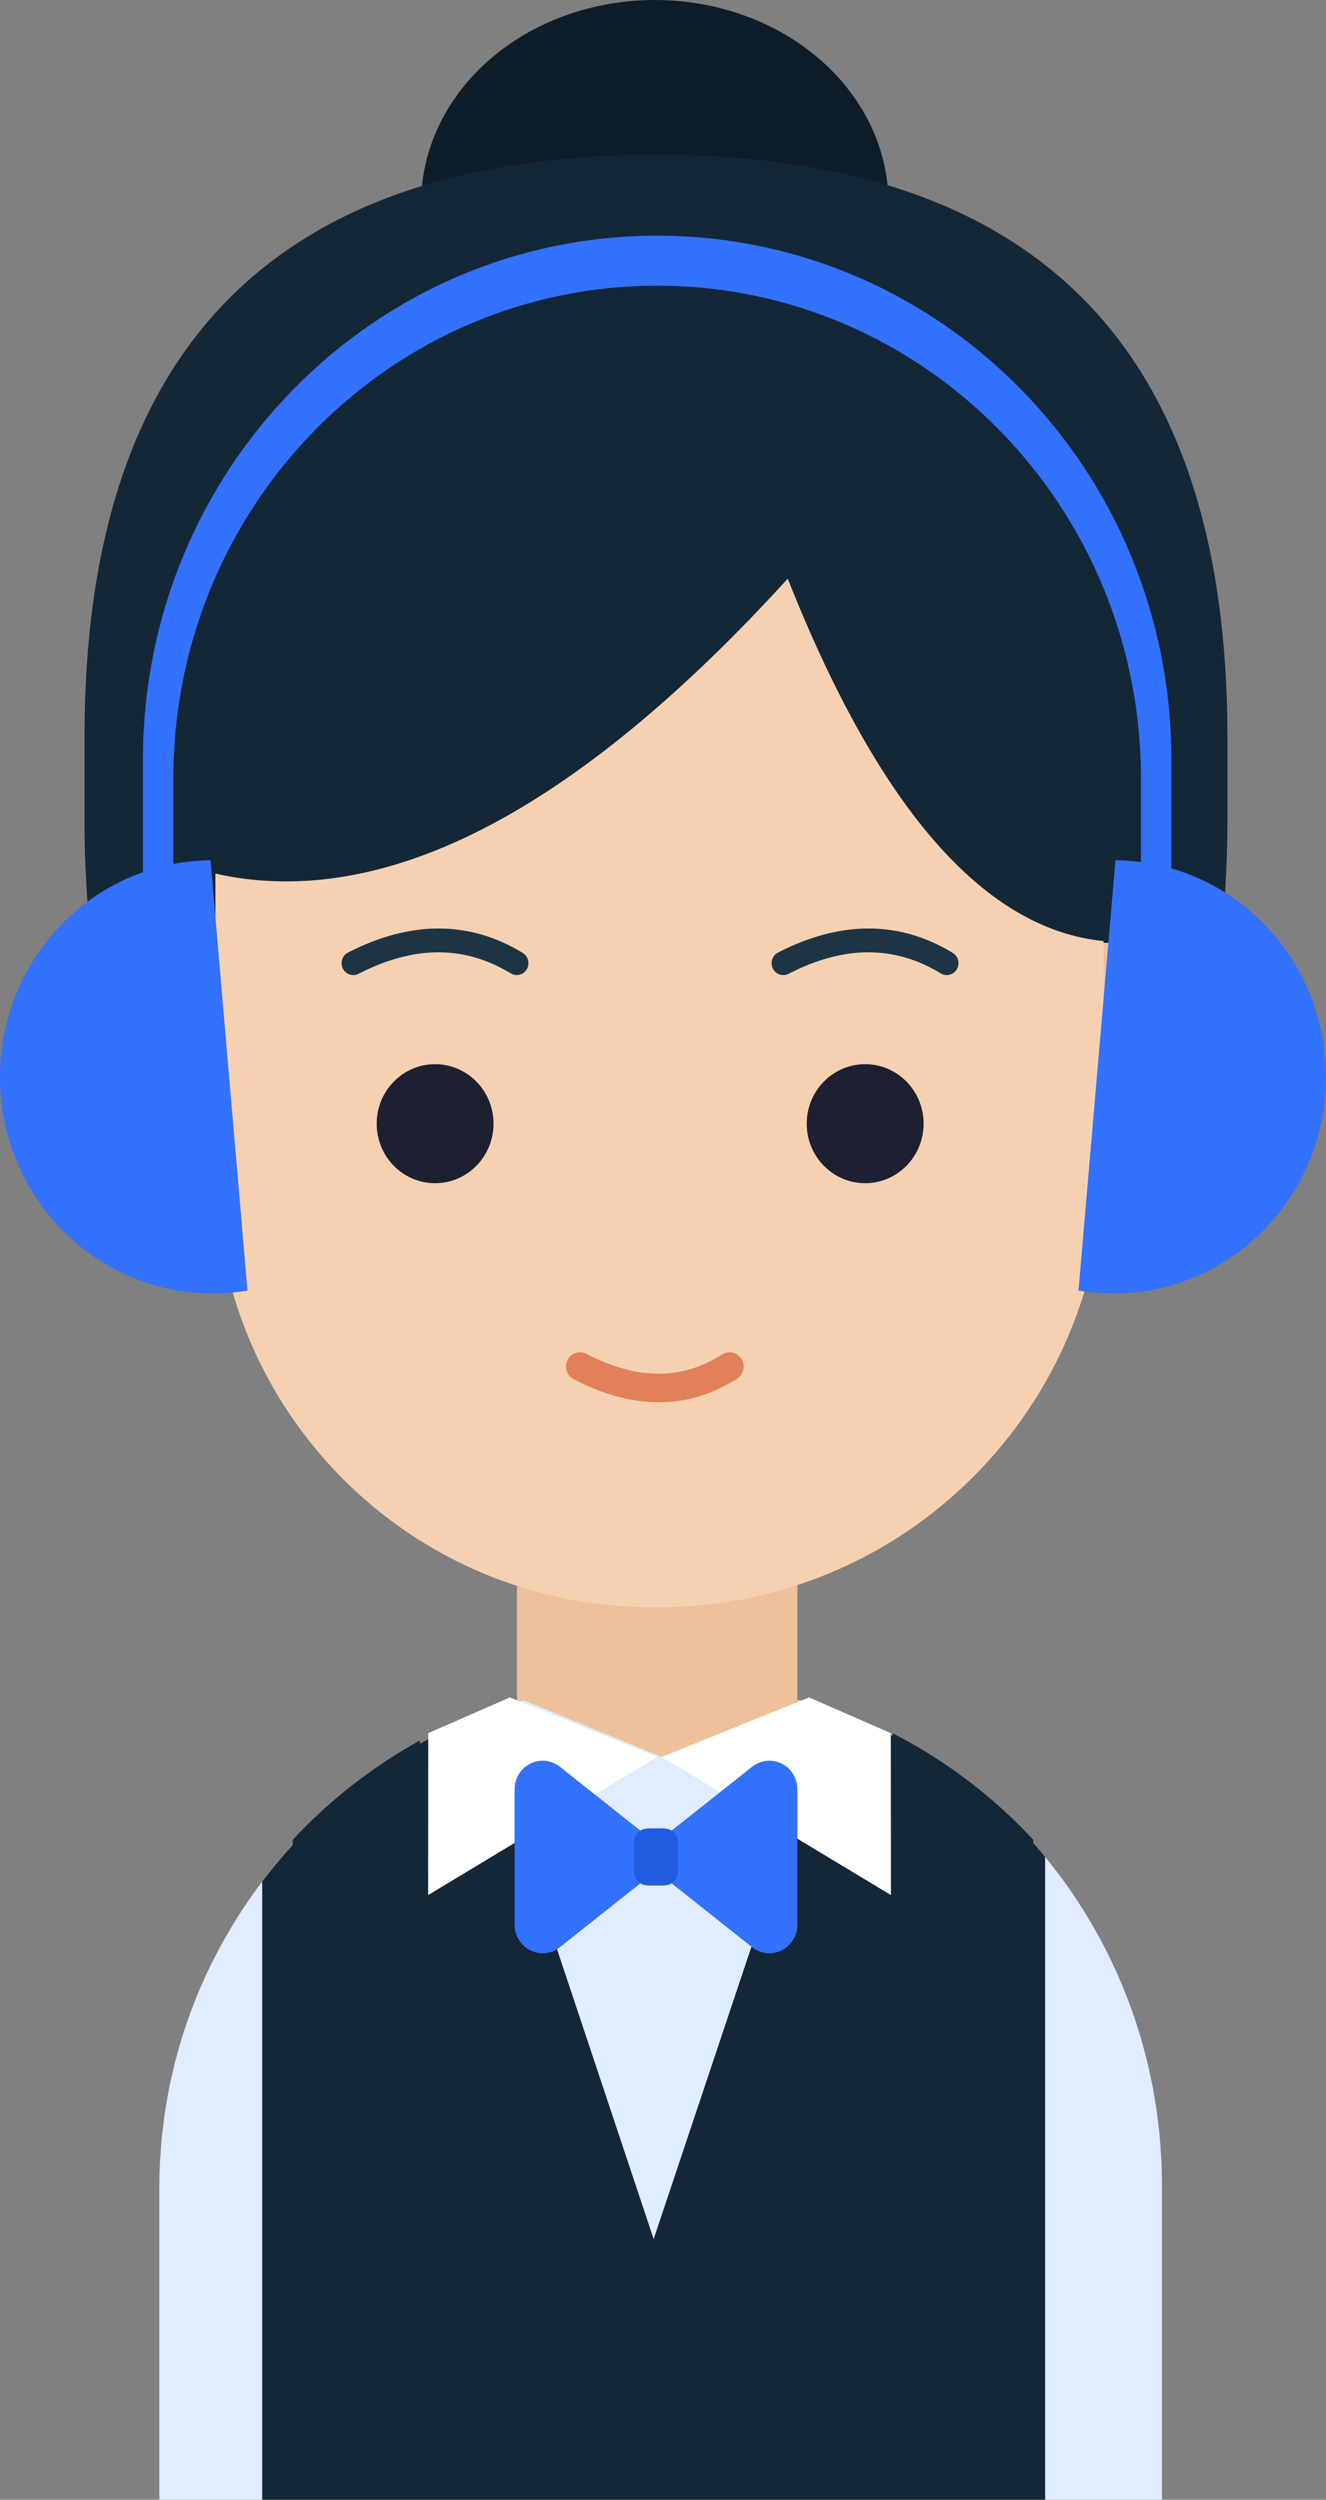 <svg xmlns="http://www.w3.org/2000/svg" xmlns:xlink="http://www.w3.org/1999/xlink" fill="none" version="1.1" width="26" height="49" viewBox="0 0 26 49"><rect x="0" y="0" width="26" height="49" fill="#808080" stroke="none"/><g><g><path d="M17.423,3.99Q17.423,4.088,17.417,4.186Q17.411,4.284,17.4,4.381Q17.389,4.479,17.373,4.575Q17.356,4.672,17.334,4.768Q17.312,4.864,17.285,4.959Q17.258,5.054,17.225,5.148Q17.193,5.242,17.155,5.334Q17.117,5.426,17.074,5.517Q17.031,5.607,16.982,5.696Q16.934,5.784,16.881,5.871Q16.828,5.957,16.77,6.041Q16.713,6.125,16.65,6.207Q16.588,6.288,16.521,6.367Q16.454,6.445,16.382,6.521Q16.311,6.597,16.235,6.669Q16.16,6.742,16.08,6.811Q16.001,6.881,15.917,6.946Q15.834,7.012,15.747,7.074Q15.66,7.136,15.57,7.195Q15.479,7.253,15.386,7.308Q15.292,7.362,15.196,7.412Q15.099,7.463,15,7.509Q14.901,7.555,14.799,7.597Q14.697,7.639,14.593,7.676Q14.489,7.714,14.384,7.747Q14.278,7.78,14.17,7.808Q14.062,7.837,13.953,7.86Q13.844,7.884,13.734,7.903Q13.623,7.922,13.512,7.937Q13.401,7.951,13.289,7.961Q13.177,7.97,13.065,7.975Q12.952,7.98,12.84,7.98Q12.727,7.98,12.615,7.975Q12.502,7.97,12.39,7.961Q12.278,7.951,12.167,7.937Q12.056,7.922,11.946,7.903Q11.835,7.884,11.726,7.86Q11.617,7.837,11.509,7.808Q11.402,7.78,11.296,7.747Q11.19,7.714,11.086,7.676Q10.982,7.639,10.88,7.597Q10.779,7.555,10.679,7.509Q10.58,7.463,10.484,7.412Q10.387,7.362,10.294,7.308Q10.2,7.253,10.11,7.195Q10.019,7.136,9.932,7.074Q9.845,7.012,9.762,6.946Q9.679,6.881,9.599,6.811Q9.52,6.742,9.444,6.669Q9.368,6.597,9.297,6.521Q9.226,6.445,9.159,6.367Q9.092,6.288,9.029,6.207Q8.967,6.125,8.909,6.041Q8.851,5.957,8.798,5.871Q8.745,5.784,8.697,5.696Q8.649,5.607,8.606,5.517Q8.563,5.426,8.525,5.334Q8.487,5.242,8.454,5.148Q8.421,5.054,8.394,4.959Q8.367,4.864,8.345,4.768Q8.323,4.672,8.306,4.575Q8.29,4.479,8.279,4.381Q8.268,4.284,8.262,4.186Q8.257,4.088,8.257,3.99Q8.257,3.892,8.262,3.794Q8.268,3.696,8.279,3.599Q8.29,3.501,8.306,3.405Q8.323,3.308,8.345,3.212Q8.367,3.116,8.394,3.021Q8.421,2.925,8.454,2.832Q8.487,2.738,8.525,2.646Q8.563,2.554,8.606,2.463Q8.649,2.373,8.697,2.284Q8.745,2.196,8.798,2.109Q8.851,2.023,8.909,1.939Q8.967,1.855,9.029,1.773Q9.092,1.692,9.159,1.613Q9.226,1.534,9.297,1.459Q9.368,1.383,9.444,1.31Q9.52,1.238,9.599,1.169Q9.679,1.099,9.762,1.034Q9.845,0.968,9.932,0.906Q10.019,0.844,10.11,0.785Q10.2,0.727,10.294,0.672Q10.387,0.618,10.484,0.568Q10.58,0.517,10.679,0.471Q10.779,0.425,10.88,0.383Q10.982,0.341,11.086,0.304Q11.19,0.266,11.296,0.233Q11.402,0.2,11.509,0.172Q11.617,0.143,11.726,0.12Q11.835,0.096,11.946,0.077Q12.056,0.058,12.167,0.043Q12.278,0.029,12.39,0.019Q12.502,0.01,12.615,0.005Q12.727,0,12.84,0Q12.952,0,13.065,0.005Q13.177,0.01,13.289,0.019Q13.401,0.029,13.512,0.043Q13.623,0.058,13.734,0.077Q13.844,0.096,13.953,0.12Q14.062,0.143,14.17,0.172Q14.278,0.2,14.384,0.233Q14.489,0.266,14.593,0.304Q14.697,0.341,14.799,0.383Q14.901,0.425,15,0.471Q15.099,0.517,15.196,0.568Q15.292,0.618,15.386,0.672Q15.479,0.727,15.57,0.785Q15.66,0.844,15.747,0.906Q15.834,0.968,15.917,1.034Q16.001,1.099,16.08,1.169Q16.16,1.238,16.235,1.31Q16.311,1.383,16.382,1.459Q16.454,1.534,16.521,1.613Q16.588,1.692,16.65,1.773Q16.713,1.855,16.77,1.939Q16.828,2.023,16.881,2.109Q16.934,2.196,16.982,2.284Q17.031,2.373,17.074,2.463Q17.117,2.554,17.155,2.646Q17.193,2.738,17.225,2.832Q17.258,2.925,17.285,3.021Q17.312,3.116,17.334,3.212Q17.356,3.308,17.373,3.405Q17.389,3.501,17.4,3.599Q17.411,3.696,17.417,3.794Q17.423,3.892,17.423,3.99Z" fill="#0D1D29" fill-opacity="1"/></g><g><path d="M12.862,3.033Q24.067,3.033,24.067,14.443L24.067,16.076Q24.067,27.486,12.862,27.486Q1.657,27.486,1.657,16.076L1.657,14.443Q1.657,3.033,12.862,3.033Z" fill="#142736" fill-opacity="1"/></g><g><path d="M15.635,29.96L15.635,33.203C15.635,33.24,15.635,33.277,15.634,33.314C17.397,33.813,18.959,34.796,20.172,36.112L20.172,49L5.782,49L5.782,36.111C6.954,34.841,8.451,33.881,10.139,33.367C10.137,33.312,10.136,33.258,10.136,33.203L10.136,29.96L15.635,29.96Z" fill="#EDC19A" fill-opacity="1"/></g><g><path d="M10.27,33.329L12.977,34.44L15.71,33.336C16.291,33.506,16.855,33.73,17.396,34.005L17.396,33.974C17.432,33.992,17.468,34.011,17.504,34.03L17.504,33.974C18.52,34.495,19.44,35.188,20.223,36.021L20.264,36.065L20.264,36.13C20.335,36.211,20.405,36.292,20.473,36.375C20.543,36.46,20.611,36.546,20.678,36.633L20.728,36.698L20.759,36.739C20.822,36.822,20.884,36.907,20.944,36.993L20.989,37.057L21.03,37.117C21.1,37.221,21.169,37.325,21.235,37.431C21.252,37.458,21.268,37.483,21.284,37.51C21.347,37.611,21.408,37.715,21.467,37.819C21.542,37.951,21.614,38.084,21.683,38.22C21.702,38.258,21.721,38.297,21.74,38.336C21.789,38.435,21.836,38.534,21.881,38.634C21.902,38.679,21.921,38.724,21.941,38.769C21.983,38.866,22.023,38.962,22.062,39.06C22.083,39.111,22.102,39.163,22.122,39.215C22.158,39.309,22.192,39.402,22.225,39.498C22.232,39.517,22.238,39.536,22.245,39.555L22.283,39.672C22.312,39.763,22.341,39.854,22.369,39.946C22.388,40.01,22.405,40.076,22.423,40.141C22.447,40.229,22.471,40.316,22.492,40.405C22.51,40.477,22.525,40.549,22.541,40.621C22.559,40.705,22.579,40.789,22.595,40.874C22.607,40.933,22.617,40.993,22.627,41.053L22.637,41.113C22.65,41.193,22.665,41.272,22.676,41.353C22.689,41.442,22.699,41.531,22.71,41.621C22.719,41.694,22.728,41.766,22.736,41.84C22.746,41.945,22.752,42.052,22.759,42.158C22.763,42.217,22.768,42.275,22.771,42.335C22.778,42.468,22.782,42.602,22.783,42.736L22.784,42.837L22.784,49L3.124,49L3.124,42.88C3.124,42.713,3.128,42.547,3.137,42.381C3.139,42.323,3.145,42.265,3.149,42.206C3.156,42.101,3.163,41.995,3.173,41.89C3.181,41.818,3.191,41.746,3.2,41.673C3.211,41.585,3.22,41.495,3.233,41.407C3.245,41.327,3.26,41.249,3.274,41.169C3.288,41.09,3.301,41.01,3.316,40.932C3.333,40.848,3.352,40.765,3.372,40.681C3.387,40.61,3.403,40.538,3.421,40.467C3.443,40.379,3.468,40.291,3.492,40.204C3.51,40.139,3.527,40.075,3.547,40.011C3.574,39.919,3.604,39.829,3.634,39.739C3.653,39.681,3.672,39.623,3.693,39.566C3.726,39.471,3.761,39.378,3.798,39.284C3.818,39.233,3.837,39.182,3.858,39.131C3.898,39.034,3.939,38.938,3.982,38.842C4.002,38.798,4.022,38.753,4.042,38.709C4.088,38.61,4.136,38.511,4.186,38.413C4.257,38.272,4.331,38.133,4.409,37.996C4.427,37.964,4.445,37.932,4.464,37.9C4.524,37.796,4.586,37.694,4.65,37.593C4.666,37.567,4.683,37.541,4.699,37.515C4.754,37.43,4.809,37.347,4.866,37.264L4.908,37.203L4.95,37.143C5.026,37.036,5.104,36.931,5.184,36.827C5.194,36.813,5.205,36.8,5.216,36.786C5.3,36.678,5.387,36.571,5.475,36.466C5.481,36.459,5.487,36.452,5.493,36.445C5.569,36.357,5.645,36.27,5.723,36.184L5.736,36.169L5.736,36.126C5.678,36.194,5.62,36.262,5.564,36.331L5.615,36.268C5.67,36.203,5.726,36.138,5.782,36.074L5.736,36.126L5.736,36.065C6.443,35.303,7.268,34.655,8.181,34.145L8.233,34.115L8.233,34.178C8.879,33.818,9.562,33.533,10.27,33.329Z" fill="#E0ECFF" fill-opacity="1"/></g><g><path d="M17.396,34.004L17.396,33.973C17.432,33.992,17.468,34.01,17.504,34.029L17.504,33.973C18.521,34.495,19.44,35.187,20.223,36.021L20.264,36.065L20.264,36.129C20.335,36.21,20.405,36.292,20.473,36.375L20.493,36.399L20.493,49L5.141,49L5.141,36.883C5.155,36.864,5.169,36.845,5.184,36.826C5.195,36.813,5.205,36.799,5.216,36.786C5.3,36.677,5.387,36.57,5.475,36.466C5.482,36.458,5.488,36.451,5.494,36.444C5.569,36.356,5.645,36.269,5.723,36.184L5.736,36.169L5.736,36.126C5.678,36.193,5.62,36.261,5.564,36.33L5.616,36.268C5.67,36.202,5.726,36.137,5.782,36.073L5.736,36.126L5.736,36.065C6.443,35.303,7.269,34.655,8.181,34.144L8.234,34.115L8.234,34.178C8.608,33.969,8.996,33.785,9.394,33.627L12.817,43.89L16.285,33.523C16.664,33.66,17.036,33.821,17.396,34.004Z" fill="#142736" fill-opacity="1"/></g><g><path d="M20.46,36.412C20.467,36.42,20.473,36.428,20.48,36.435C20.473,36.428,20.467,36.42,20.46,36.412ZM20.762,36.772C20.751,36.757,20.739,36.743,20.728,36.729C20.739,36.743,20.751,36.757,20.762,36.772ZM21.042,37.194C21.028,37.178,21.013,37.162,20.998,37.147C21.012,37.163,21.028,37.178,21.042,37.194ZM21.241,37.489C21.236,37.484,21.231,37.479,21.226,37.474C21.231,37.479,21.236,37.484,21.241,37.489ZM21.272,37.52C21.262,37.51,21.252,37.499,21.241,37.489C21.252,37.499,21.262,37.51,21.272,37.52ZM21.501,37.987C21.486,37.956,21.471,37.925,21.455,37.894C21.471,37.925,21.486,37.956,21.501,37.987ZM21.73,38.407C21.715,38.376,21.7,38.345,21.684,38.314C21.7,38.344,21.715,38.375,21.73,38.407ZM21.73,38.407C21.793,38.499,21.854,38.592,21.914,38.687C21.855,38.592,21.793,38.499,21.73,38.407ZM21.914,38.78C21.929,38.811,21.944,38.842,21.959,38.874C21.944,38.842,21.929,38.811,21.914,38.78ZM3.857,39.154C3.887,39.059,3.917,38.966,3.949,38.874C3.917,38.966,3.886,39.06,3.857,39.154ZM22.28,39.807C22.265,39.745,22.25,39.682,22.234,39.62C22.25,39.682,22.265,39.745,22.28,39.807ZM3.536,40.04C3.566,39.946,3.596,39.853,3.628,39.76C3.596,39.853,3.565,39.946,3.536,40.04ZM22.28,39.76C22.312,39.853,22.343,39.946,22.372,40.04C22.343,39.946,22.312,39.853,22.28,39.76ZM22.418,40.04C22.434,40.102,22.448,40.164,22.464,40.227C22.448,40.164,22.434,40.102,22.418,40.04ZM3.399,40.507C3.413,40.413,3.429,40.32,3.445,40.227C3.429,40.32,3.413,40.413,3.399,40.507ZM22.509,40.507C22.526,40.584,22.54,40.662,22.555,40.74C22.54,40.662,22.526,40.584,22.509,40.507ZM3.353,40.74C3.337,40.818,3.321,40.895,3.307,40.974C3.321,40.895,3.337,40.818,3.353,40.74ZM22.601,40.974C22.587,40.895,22.571,40.818,22.555,40.74C22.571,40.818,22.587,40.895,22.601,40.974ZM22.646,41.207C22.632,41.129,22.618,41.051,22.601,40.974C22.618,41.051,22.632,41.129,22.646,41.207ZM3.306,41.207C3.291,41.285,3.275,41.362,3.263,41.44C3.275,41.362,3.291,41.284,3.306,41.207ZM22.603,41.207C22.617,41.285,22.633,41.362,22.645,41.44C22.633,41.362,22.617,41.284,22.603,41.207ZM22.734,41.72C22.722,41.627,22.712,41.533,22.698,41.44C22.712,41.533,22.722,41.626,22.734,41.72ZM3.161,41.72C3.151,41.798,3.141,41.875,3.133,41.954C3.141,41.875,3.151,41.798,3.161,41.72ZM22.747,41.72C22.757,41.798,22.768,41.875,22.775,41.954C22.768,41.875,22.757,41.798,22.747,41.72ZM22.749,41.954C22.76,42.062,22.767,42.171,22.774,42.28C22.767,42.171,22.76,42.061,22.749,41.954ZM3.153,42.28C3.149,42.343,3.143,42.404,3.14,42.467C3.143,42.404,3.149,42.343,3.153,42.28ZM22.768,42.467C22.765,42.404,22.759,42.343,22.755,42.28C22.759,42.343,22.765,42.404,22.768,42.467Z" fill="#FFA86E" fill-opacity="1"/></g><g><path d="M6.653,20.953Q6.653,21.075,6.641,21.196Q6.629,21.317,6.606,21.436Q6.583,21.555,6.548,21.671Q6.514,21.788,6.468,21.9Q6.422,22.012,6.366,22.119Q6.31,22.226,6.243,22.327Q6.177,22.428,6.101,22.522Q6.026,22.616,5.941,22.702Q5.857,22.788,5.765,22.865Q5.673,22.942,5.573,23.01Q5.474,23.077,5.369,23.135Q5.264,23.192,5.153,23.238Q5.043,23.285,4.929,23.32Q4.815,23.355,4.698,23.379Q4.581,23.403,4.462,23.415Q4.343,23.427,4.224,23.427Q4.105,23.427,3.986,23.415Q3.867,23.403,3.75,23.379Q3.633,23.355,3.519,23.32Q3.405,23.285,3.294,23.238Q3.184,23.192,3.079,23.135Q2.974,23.077,2.874,23.01Q2.775,22.942,2.683,22.865Q2.591,22.788,2.506,22.702Q2.422,22.616,2.346,22.522Q2.271,22.428,2.204,22.327Q2.138,22.226,2.082,22.119Q2.026,22.012,1.98,21.9Q1.934,21.788,1.9,21.671Q1.865,21.555,1.842,21.436Q1.818,21.317,1.807,21.196Q1.795,21.075,1.795,20.953Q1.795,20.832,1.807,20.711Q1.818,20.59,1.842,20.471Q1.865,20.352,1.9,20.235Q1.934,20.119,1.98,20.007Q2.026,19.895,2.082,19.787Q2.138,19.68,2.204,19.579Q2.271,19.478,2.346,19.384Q2.422,19.29,2.506,19.204Q2.591,19.118,2.683,19.041Q2.775,18.964,2.874,18.897Q2.974,18.829,3.079,18.772Q3.184,18.715,3.294,18.668Q3.405,18.622,3.519,18.586Q3.633,18.551,3.75,18.527Q3.867,18.504,3.986,18.492Q4.105,18.48,4.224,18.48Q4.343,18.48,4.462,18.492Q4.581,18.504,4.698,18.527Q4.815,18.551,4.929,18.586Q5.043,18.622,5.153,18.668Q5.264,18.715,5.369,18.772Q5.474,18.829,5.573,18.897Q5.673,18.964,5.765,19.041Q5.857,19.118,5.941,19.204Q6.026,19.29,6.101,19.384Q6.177,19.478,6.243,19.579Q6.31,19.68,6.366,19.787Q6.422,19.895,6.468,20.007Q6.514,20.119,6.548,20.235Q6.583,20.352,6.606,20.471Q6.629,20.59,6.641,20.711Q6.653,20.832,6.653,20.953Z" fill="#EFC29B" fill-opacity="1"/></g><g style="opacity:0.5;"><path d="M5.37,20.953Q5.37,21.01,5.364,21.067Q5.359,21.124,5.348,21.181Q5.337,21.237,5.32,21.292Q5.304,21.347,5.282,21.4Q5.261,21.453,5.234,21.503Q5.208,21.554,5.176,21.601Q5.145,21.649,5.11,21.693Q5.074,21.738,5.034,21.778Q4.994,21.819,4.951,21.855Q4.907,21.891,4.86,21.923Q4.814,21.955,4.764,21.982Q4.714,22.009,4.662,22.031Q4.61,22.053,4.556,22.07Q4.503,22.086,4.447,22.097Q4.392,22.109,4.336,22.114Q4.28,22.12,4.224,22.12Q4.168,22.12,4.112,22.114Q4.056,22.109,4,22.097Q3.945,22.086,3.891,22.07Q3.837,22.053,3.785,22.031Q3.733,22.009,3.684,21.982Q3.634,21.955,3.587,21.923Q3.541,21.891,3.497,21.855Q3.454,21.819,3.414,21.778Q3.374,21.738,3.338,21.693Q3.303,21.649,3.271,21.601Q3.24,21.554,3.213,21.503Q3.187,21.453,3.165,21.4Q3.144,21.347,3.127,21.292Q3.111,21.237,3.1,21.181Q3.089,21.124,3.084,21.067Q3.078,21.01,3.078,20.953Q3.078,20.896,3.084,20.839Q3.089,20.782,3.1,20.725Q3.111,20.669,3.127,20.614Q3.144,20.56,3.165,20.507Q3.187,20.454,3.213,20.403Q3.24,20.353,3.271,20.305Q3.303,20.257,3.338,20.213Q3.374,20.169,3.414,20.128Q3.454,20.088,3.497,20.051Q3.541,20.015,3.587,19.983Q3.634,19.951,3.684,19.924Q3.733,19.897,3.785,19.875Q3.837,19.853,3.891,19.837Q3.945,19.82,4,19.809Q4.056,19.798,4.112,19.792Q4.168,19.786,4.224,19.786Q4.28,19.786,4.336,19.792Q4.392,19.798,4.447,19.809Q4.503,19.82,4.556,19.837Q4.61,19.853,4.662,19.875Q4.714,19.897,4.764,19.924Q4.814,19.951,4.86,19.983Q4.907,20.015,4.951,20.051Q4.994,20.088,5.034,20.128Q5.074,20.169,5.11,20.213Q5.145,20.257,5.176,20.305Q5.208,20.353,5.234,20.403Q5.261,20.454,5.282,20.507Q5.304,20.56,5.32,20.614Q5.337,20.669,5.348,20.725Q5.359,20.782,5.364,20.839Q5.37,20.896,5.37,20.953Z" fill="#E89E80" fill-opacity="1"/></g><g><path d="M24.068,20.953Q24.068,21.075,24.056,21.196Q24.044,21.317,24.021,21.436Q23.998,21.555,23.963,21.671Q23.929,21.788,23.883,21.9Q23.837,22.012,23.781,22.119Q23.725,22.226,23.658,22.327Q23.592,22.428,23.516,22.522Q23.441,22.616,23.356,22.702Q23.272,22.788,23.18,22.865Q23.088,22.942,22.988,23.01Q22.889,23.077,22.784,23.135Q22.679,23.192,22.568,23.238Q22.458,23.285,22.344,23.32Q22.23,23.355,22.113,23.379Q21.996,23.403,21.877,23.415Q21.758,23.427,21.639,23.427Q21.52,23.427,21.401,23.415Q21.282,23.403,21.165,23.379Q21.048,23.355,20.934,23.32Q20.82,23.285,20.709,23.238Q20.599,23.192,20.494,23.135Q20.389,23.077,20.289,23.01Q20.19,22.942,20.098,22.865Q20.006,22.788,19.921,22.702Q19.837,22.616,19.761,22.522Q19.686,22.428,19.619,22.327Q19.553,22.226,19.497,22.119Q19.441,22.012,19.395,21.9Q19.349,21.788,19.315,21.671Q19.28,21.555,19.257,21.436Q19.233,21.317,19.222,21.196Q19.21,21.075,19.21,20.953Q19.21,20.832,19.222,20.711Q19.233,20.59,19.257,20.471Q19.28,20.352,19.315,20.235Q19.349,20.119,19.395,20.007Q19.441,19.895,19.497,19.787Q19.553,19.68,19.619,19.579Q19.686,19.478,19.761,19.384Q19.837,19.29,19.921,19.204Q20.006,19.118,20.098,19.041Q20.19,18.964,20.289,18.897Q20.389,18.829,20.494,18.772Q20.599,18.715,20.709,18.668Q20.82,18.622,20.934,18.586Q21.048,18.551,21.165,18.527Q21.282,18.504,21.401,18.492Q21.52,18.48,21.639,18.48Q21.758,18.48,21.877,18.492Q21.996,18.504,22.113,18.527Q22.23,18.551,22.344,18.586Q22.458,18.622,22.568,18.668Q22.679,18.715,22.784,18.772Q22.889,18.829,22.988,18.897Q23.088,18.964,23.18,19.041Q23.272,19.118,23.356,19.204Q23.441,19.29,23.516,19.384Q23.592,19.478,23.658,19.579Q23.725,19.68,23.781,19.787Q23.837,19.895,23.883,20.007Q23.929,20.119,23.963,20.235Q23.998,20.352,24.021,20.471Q24.044,20.59,24.056,20.711Q24.068,20.832,24.068,20.953Z" fill="#EFC29B" fill-opacity="1"/></g><g style="opacity:0.5;"><path d="M22.785,20.953Q22.785,21.01,22.779,21.067Q22.774,21.124,22.763,21.181Q22.752,21.237,22.735,21.292Q22.719,21.347,22.697,21.4Q22.676,21.453,22.649,21.503Q22.623,21.554,22.592,21.601Q22.56,21.649,22.525,21.693Q22.489,21.738,22.449,21.778Q22.409,21.819,22.366,21.855Q22.322,21.891,22.275,21.923Q22.229,21.955,22.179,21.982Q22.129,22.009,22.077,22.031Q22.025,22.053,21.971,22.07Q21.918,22.086,21.862,22.097Q21.807,22.109,21.751,22.114Q21.695,22.12,21.639,22.12Q21.583,22.12,21.527,22.114Q21.471,22.109,21.415,22.097Q21.36,22.086,21.306,22.07Q21.252,22.053,21.2,22.031Q21.148,22.009,21.099,21.982Q21.049,21.955,21.002,21.923Q20.956,21.891,20.912,21.855Q20.869,21.819,20.829,21.778Q20.789,21.738,20.753,21.693Q20.718,21.649,20.686,21.601Q20.655,21.554,20.628,21.503Q20.602,21.453,20.58,21.4Q20.559,21.347,20.542,21.292Q20.526,21.237,20.515,21.181Q20.504,21.124,20.499,21.067Q20.493,21.01,20.493,20.953Q20.493,20.896,20.499,20.839Q20.504,20.782,20.515,20.725Q20.526,20.669,20.542,20.614Q20.559,20.56,20.58,20.507Q20.602,20.454,20.628,20.403Q20.655,20.353,20.686,20.305Q20.718,20.257,20.753,20.213Q20.789,20.169,20.829,20.128Q20.869,20.088,20.912,20.051Q20.956,20.015,21.002,19.983Q21.049,19.951,21.099,19.924Q21.148,19.897,21.2,19.875Q21.252,19.853,21.306,19.837Q21.36,19.82,21.415,19.809Q21.471,19.798,21.527,19.792Q21.583,19.786,21.639,19.786Q21.695,19.786,21.751,19.792Q21.807,19.798,21.862,19.809Q21.918,19.82,21.971,19.837Q22.025,19.853,22.077,19.875Q22.129,19.897,22.179,19.924Q22.229,19.951,22.275,19.983Q22.322,20.015,22.366,20.051Q22.409,20.088,22.449,20.128Q22.489,20.169,22.525,20.213Q22.56,20.257,22.592,20.305Q22.623,20.353,22.649,20.403Q22.676,20.454,22.697,20.507Q22.719,20.56,22.735,20.614Q22.752,20.669,22.763,20.725Q22.774,20.782,22.779,20.839Q22.785,20.896,22.785,20.953Z" fill="#E89E80" fill-opacity="1"/></g><g><path d="M12.77,8.447L13.093,8.447C17.737,8.447,21.501,12.28,21.501,17.009L21.501,22.773C21.501,27.593,17.664,31.5,12.931,31.5L12.77,31.5C8.126,31.5,4.361,27.666,4.361,22.937L4.361,17.009C4.361,12.28,8.126,8.447,12.77,8.447Z" fill="#F2DCC9" fill-opacity="1"/></g><g><path d="M12.767,8.447L13.095,8.447C17.814,8.447,21.639,12.28,21.639,17.009L21.639,22.773C21.639,27.593,17.74,31.5,12.931,31.5L12.767,31.5C8.048,31.5,4.224,27.666,4.224,22.937L4.224,17.009C4.224,12.28,8.048,8.447,12.767,8.447Z" fill="#F6D1B1" fill-opacity="1"/></g><g><path d="M7.386,22.026C7.386,22.671,7.899,23.193,8.531,23.193C9.164,23.193,9.677,22.671,9.677,22.026C9.677,21.382,9.164,20.86,8.531,20.86C7.899,20.86,7.386,21.382,7.386,22.026ZM15.818,22.026C15.818,22.671,16.331,23.193,16.964,23.193C17.597,23.193,18.11,22.671,18.11,22.026C18.11,21.382,17.597,20.86,16.964,20.86C16.331,20.86,15.818,21.382,15.818,22.026Z" fill="#1D2030" fill-opacity="1"/></g><g><path d="M15.257,18.671C16.483,18.042,17.634,18.042,18.682,18.679C18.791,18.745,18.826,18.889,18.761,19C18.696,19.11,18.556,19.146,18.447,19.08C17.539,18.528,16.554,18.528,15.463,19.088C15.35,19.147,15.212,19.101,15.154,18.986C15.097,18.87,15.143,18.729,15.257,18.671ZM6.825,18.671C8.051,18.042,9.202,18.042,10.25,18.679C10.358,18.745,10.394,18.889,10.329,19C10.264,19.11,10.123,19.146,10.014,19.08C9.107,18.528,8.122,18.528,7.031,19.088C6.918,19.147,6.779,19.101,6.722,18.986C6.665,18.87,6.711,18.729,6.825,18.671Z" fill="#1D3445" fill-opacity="1"/></g><g><path d="M7.117,5.617C1.581,12.73,0.748,16.591,4.616,17.2C7.818,17.703,11.428,15.751,15.446,11.343C17.327,16.092,19.522,18.467,22.031,18.467C25.174,18.467,23.563,14.5,17.197,6.565L14.079,7.285L14.088,7.318L7.117,5.617Z" fill="#142736" fill-opacity="1"/></g><g><path d="M9.998,33.273L12.886,34.44L8.395,37.147L8.397,33.973L9.998,33.273ZM15.865,33.273L12.977,34.44L17.469,37.147L17.467,33.973L15.865,33.273Z" fill="#FFFFFF" fill-opacity="1"/></g><g><path d="M12.882,36.658L10.978,38.169C10.738,38.359,10.393,38.315,10.206,38.071C10.131,37.973,10.09,37.852,10.09,37.727L10.09,35.073C10.09,34.764,10.336,34.513,10.64,34.513C10.762,34.513,10.881,34.555,10.978,34.632L12.882,36.142C13.046,36.273,13.046,36.527,12.882,36.658Z" fill="#3371FF" fill-opacity="1"/></g><g><path d="M12.843,36.658L14.747,38.169C14.987,38.359,15.332,38.315,15.519,38.071C15.594,37.973,15.635,37.852,15.635,37.727L15.635,35.073C15.635,34.764,15.389,34.513,15.085,34.513C14.963,34.513,14.844,34.555,14.747,34.632L12.843,36.142C12.679,36.273,12.679,36.527,12.843,36.658Z" fill="#3371FF" fill-opacity="1"/></g><g><path d="M12.748,35.84L12.977,35.84Q13.298,35.84,13.298,36.167L13.298,36.633Q13.298,36.96,12.977,36.96L12.748,36.96Q12.427,36.96,12.427,36.633L12.427,36.167Q12.427,35.84,12.748,35.84Z" fill="#215BE1" fill-opacity="1"/></g><g><path d="M11.128,26.66C11.197,26.522,11.363,26.467,11.498,26.537C12.495,27.055,13.37,27.055,14.16,26.55C14.289,26.468,14.458,26.508,14.538,26.639C14.619,26.769,14.58,26.942,14.452,27.024C13.49,27.639,12.41,27.639,11.248,27.036C11.113,26.966,11.059,26.798,11.128,26.66Z" fill="#E28059" fill-opacity="1"/></g><g><path d="M12.885,4.62C18.454,4.62,22.968,9.217,22.968,14.887L22.968,18.713L22.372,18.713L22.372,15.26C22.372,9.925,18.125,5.6,12.885,5.6C7.699,5.6,3.484,9.839,3.4,15.1L3.399,15.26L3.399,18.713L2.803,18.713L2.803,14.887C2.803,9.217,7.317,4.62,12.885,4.62Z" fill="#3371FF" fill-opacity="1"/></g><g><path d="M3.807,16.878C3.915,16.869,4.022,16.863,4.128,16.862L4.853,25.299C4.748,25.316,4.642,25.33,4.534,25.339C2.24,25.544,0.217,23.815,0.016,21.479C-0.185,19.143,1.513,17.083,3.807,16.878ZM22.193,16.878C22.086,16.869,21.979,16.863,21.872,16.862L21.147,25.299C21.252,25.316,21.358,25.33,21.466,25.339C23.76,25.544,25.783,23.815,25.984,21.479C26.185,19.143,24.487,17.083,22.193,16.878Z" fill="#3371FF" fill-opacity="1"/></g></g></svg>